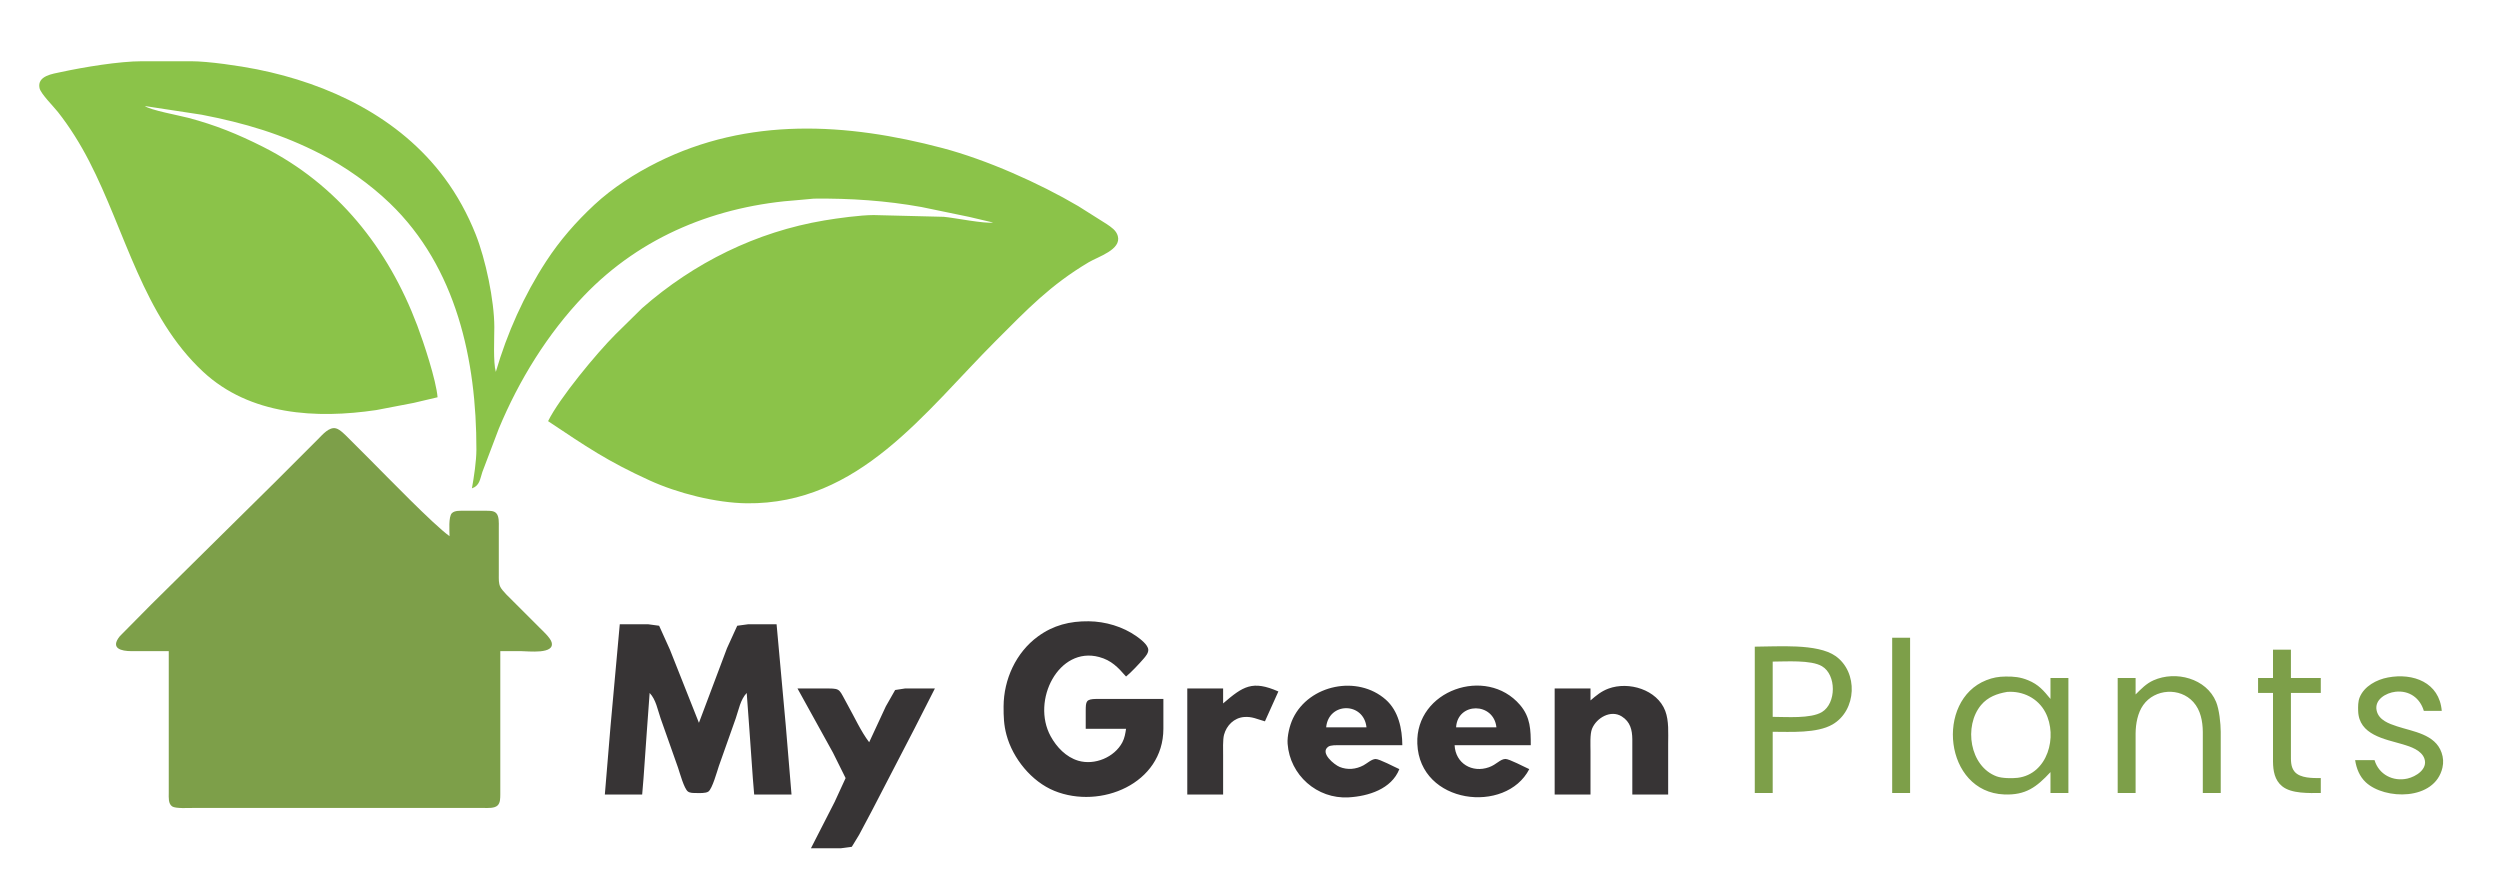 <?xml version="1.0" encoding="UTF-8" standalone="no"?>
<!DOCTYPE svg PUBLIC "-//W3C//DTD SVG 20010904//EN"
              "http://www.w3.org/TR/2001/REC-SVG-20010904/DTD/svg10.dtd">

<svg xmlns="http://www.w3.org/2000/svg"
     width="17.435in" height="6.218in"
     viewBox="0 0 1674 597">
  <path id="Selection #1"
        fill="#7d9f49" stroke="none" stroke-width="1"
        d="M 113.00,436.00
           C 113.00,436.00 88.00,436.00 88.00,436.00
             81.22,435.99 73.61,434.22 80.23,426.00
             80.23,426.00 101.00,405.00 101.00,405.00
             101.00,405.00 185.00,322.00 185.00,322.00
             185.00,322.00 213.00,294.00 213.00,294.00
             215.89,291.12 220.43,285.61 225.00,286.84
             227.75,287.59 230.99,291.02 233.00,293.00
             233.00,293.00 247.00,307.00 247.00,307.00
             258.46,318.46 290.11,351.21 301.00,359.00
             301.00,355.50 300.21,345.99 302.60,343.60
             304.52,341.68 308.46,342.01 311.00,342.00
             311.00,342.00 326.00,342.00 326.00,342.00
             328.13,342.04 330.65,341.95 332.26,343.60
             334.32,345.71 334.00,350.23 334.00,353.00
             334.00,353.00 334.00,385.00 334.00,385.00
             334.01,387.65 333.81,390.57 335.02,393.00
             336.42,395.79 341.61,400.61 344.00,403.00
             344.00,403.00 361.00,420.00 361.00,420.00
             363.32,422.32 368.46,426.95 369.34,429.98
             371.77,438.31 353.58,436.00 349.00,436.00
             349.00,436.00 335.00,436.00 335.00,436.00
             335.00,436.00 335.00,516.00 335.00,516.00
             335.00,516.00 335.00,532.00 335.00,532.00
             334.96,534.36 335.06,537.46 333.26,539.26
             331.18,541.35 326.76,541.00 324.00,541.00
             324.00,541.00 162.00,541.00 162.00,541.00
             162.00,541.00 129.00,541.00 129.00,541.00
             125.97,541.00 117.58,541.49 115.31,539.98
             112.55,538.14 113.01,533.91 113.00,531.00
             113.00,531.00 113.00,436.00 113.00,436.00 Z" />
  <path id="Selection"
        fill="#8bc349" stroke="none" stroke-width="1"
        d="M 293.00,266.00
           C 293.00,266.00 277.00,269.77 277.00,269.77
             277.00,269.77 252.00,274.57 252.00,274.57
             211.74,280.54 167.37,278.09 136.00,248.91
             95.91,211.62 84.08,155.16 59.74,108.00
             53.77,96.42 46.86,85.25 38.79,75.00
             35.84,71.25 27.26,62.74 26.47,59.00
             24.72,50.73 35.35,49.43 41.00,48.21
             56.13,44.94 79.76,41.02 95.00,41.00
             95.00,41.00 128.00,41.00 128.00,41.00
             139.54,41.02 160.42,44.08 172.00,46.40
             220.47,56.10 267.41,78.54 297.52,119.00
             306.17,130.62 313.21,143.54 318.55,157.00
             325.15,173.64 330.97,201.13 331.00,219.00
             331.01,226.52 330.17,242.54 332.00,249.00
             339.61,222.94 350.87,197.76 365.69,175.00
             374.87,160.91 385.70,148.53 398.00,137.09
             410.17,125.77 425.17,116.17 440.00,108.75
             500.97,78.27 566.89,82.19 631.00,99.12
             660.50,106.91 695.72,122.54 722.00,138.01
             722.00,138.01 741.00,150.00 741.00,150.00
             744.07,152.09 747.42,154.20 748.48,158.01
             751.01,167.20 735.39,171.80 729.00,175.60
             703.17,190.97 687.87,207.13 667.00,228.00
             619.19,275.81 575.24,337.88 500.00,337.00
             479.35,336.75 453.76,330.26 435.00,321.69
             406.46,308.66 392.66,299.11 367.00,282.00
             374.46,266.72 399.63,236.37 412.00,224.00
             412.00,224.00 430.00,206.29 430.00,206.29
             464.67,175.89 506.47,155.23 552.00,147.59
             561.02,146.07 576.08,144.01 585.00,144.00
             585.00,144.00 632.00,145.17 632.00,145.17
             639.59,145.90 659.13,149.88 665.00,149.00
             665.00,149.00 649.00,145.23 649.00,145.23
             649.00,145.23 617.00,138.61 617.00,138.61
             593.25,134.33 569.10,132.72 545.00,133.00
             545.00,133.00 535.00,133.91 535.00,133.91
             480.27,137.67 429.50,157.85 391.04,198.00
             366.68,223.42 347.50,254.55 334.01,287.00
             334.01,287.00 323.00,316.00 323.00,316.00
             321.39,320.84 321.21,325.22 316.00,327.00
             317.38,319.32 318.99,308.70 319.00,301.00
             319.09,241.30 305.69,178.98 261.00,136.04
             247.77,123.33 231.31,111.67 215.00,103.26
             188.83,89.75 163.77,82.36 135.00,76.80
             135.00,76.80 97.00,71.00 97.00,71.00
             100.56,73.73 120.04,77.31 126.00,78.88
             144.21,83.69 159.22,89.80 176.00,98.25
             226.00,123.42 259.91,166.27 279.42,218.00
             283.71,229.37 292.03,254.47 293.00,266.00 Z" />
  <path id="Selection #2"
        fill="#373435" stroke="none" stroke-width="1"
        d="M 779.00,468.00
           C 779.00,468.00 779.00,488.00 779.00,488.00
             778.94,524.78 736.91,542.14 706.00,529.55
             690.73,523.33 678.15,507.83 673.92,492.00
             672.15,485.35 671.97,479.79 672.00,473.00
             672.09,454.95 680.26,436.92 695.00,426.16
             705.33,418.62 716.37,415.86 729.00,416.00
             740.20,416.13 751.84,419.57 761.00,426.04
             763.55,427.85 768.66,431.66 768.89,435.00
             769.04,437.22 767.16,439.42 765.81,441.00
             763.23,444.03 757.03,450.64 754.00,453.00
             748.60,446.84 744.24,442.16 736.00,439.93
             708.94,432.60 690.38,468.98 703.52,493.00
             707.50,500.29 713.85,506.95 722.00,509.37
             732.93,512.61 746.26,507.11 751.56,497.00
             753.03,494.19 753.56,491.10 754.00,488.00
             754.00,488.00 727.00,488.00 727.00,488.00
             727.00,488.00 727.00,476.00 727.00,476.00
             727.04,469.57 727.16,468.13 734.00,468.00
             734.00,468.00 779.00,468.00 779.00,468.00 Z
           M 415.00,418.00
           C 415.00,418.00 434.00,418.00 434.00,418.00
             434.00,418.00 441.35,418.99 441.35,418.99
             441.35,418.99 448.58,435.00 448.58,435.00
             448.58,435.00 468.00,484.00 468.00,484.00
             468.00,484.00 486.81,434.00 486.81,434.00
             486.81,434.00 493.65,418.99 493.65,418.99
             493.65,418.99 501.00,418.00 501.00,418.00
             501.00,418.00 520.00,418.00 520.00,418.00
             520.00,418.00 526.17,486.00 526.17,486.00
             526.17,486.00 530.00,532.00 530.00,532.00
             530.00,532.00 505.00,532.00 505.00,532.00
             505.00,532.00 504.09,521.00 504.09,521.00
             504.09,521.00 501.83,489.00 501.83,489.00
             501.83,489.00 500.00,464.00 500.00,464.00
             495.75,468.46 494.64,475.29 492.66,481.00
             492.66,481.00 481.33,513.00 481.33,513.00
             480.15,516.52 476.95,528.15 474.35,530.01
             472.57,531.29 468.21,531.03 466.00,531.00
             464.28,530.97 462.12,531.06 460.65,530.01
             458.06,528.15 455.17,517.43 454.00,514.00
             454.00,514.00 442.34,481.00 442.34,481.00
             440.36,475.29 439.25,468.46 435.00,464.00
             435.00,464.00 433.17,489.00 433.17,489.00
             433.17,489.00 430.91,521.00 430.91,521.00
             430.91,521.00 430.00,532.00 430.00,532.00
             430.00,532.00 405.00,532.00 405.00,532.00
             405.00,532.00 408.83,486.00 408.83,486.00
             408.83,486.00 415.00,418.00 415.00,418.00 Z
           M 819.00,471.00
           C 832.44,459.43 838.63,455.39 856.00,463.00
             856.00,463.00 847.00,483.00 847.00,483.00
             842.00,481.65 838.41,479.64 833.00,480.11
             826.33,480.69 821.32,485.67 819.61,492.00
             818.72,495.31 819.00,502.29 819.00,506.00
             819.00,506.00 819.00,532.00 819.00,532.00
             819.00,532.00 795.00,532.00 795.00,532.00
             795.00,532.00 795.00,461.00 795.00,461.00
             795.00,461.00 819.00,461.00 819.00,461.00
             819.00,461.00 819.00,471.00 819.00,471.00 Z
           M 937.00,515.00
           C 931.75,528.39 916.19,533.16 903.00,533.91
             881.87,535.11 863.70,518.97 862.18,498.00
             861.81,492.85 863.56,485.64 865.79,481.00
             876.63,458.44 908.99,451.77 927.91,468.47
             936.51,476.06 938.90,488.02 939.00,499.00
             939.00,499.00 897.00,499.00 897.00,499.00
             894.91,499.00 891.08,498.79 889.35,500.02
             883.64,504.10 893.39,512.04 897.00,513.52
             902.28,515.68 908.01,515.14 913.00,512.45
             915.42,511.14 918.34,508.37 921.00,508.22
             923.50,508.07 933.84,513.64 937.00,515.00 Z
           M 1024.00,515.00
           C 1008.40,545.28 950.63,538.62 949.04,498.00
             947.64,462.20 995.15,445.62 1017.79,472.00
             1024.87,480.25 1025.00,488.83 1025.00,499.00
             1025.00,499.00 974.00,499.00 974.00,499.00
             974.61,511.25 985.80,517.73 997.00,513.74
             1002.15,511.91 1004.42,508.33 1008.00,508.19
             1010.52,508.10 1020.82,513.63 1024.00,515.00 Z
           M 1065.00,469.00
           C 1068.84,465.70 1072.18,462.88 1077.00,461.09
             1090.58,456.06 1109.61,461.73 1115.05,476.00
             1117.60,482.70 1117.00,490.89 1117.00,498.00
             1117.00,498.00 1117.00,532.00 1117.00,532.00
             1117.00,532.00 1093.00,532.00 1093.00,532.00
             1093.00,532.00 1093.00,495.00 1093.00,495.00
             1092.92,488.74 1091.67,483.36 1085.98,479.74
             1078.60,475.03 1068.98,480.66 1066.01,488.00
             1064.56,491.58 1065.00,498.92 1065.00,503.00
             1065.00,503.00 1065.00,532.00 1065.00,532.00
             1065.00,532.00 1041.00,532.00 1041.00,532.00
             1041.00,532.00 1041.00,461.00 1041.00,461.00
             1041.00,461.00 1065.00,461.00 1065.00,461.00
             1065.00,461.00 1065.00,469.00 1065.00,469.00 Z
           M 534.00,461.00
           C 534.00,461.00 555.00,461.00 555.00,461.00
             563.14,461.05 561.92,461.98 567.58,472.00
             572.08,479.99 576.53,489.86 582.00,497.00
             582.00,497.00 593.14,473.00 593.14,473.00
             593.14,473.00 599.39,462.02 599.39,462.02
             599.39,462.02 606.00,461.00 606.00,461.00
             606.00,461.00 626.00,461.00 626.00,461.00
             626.00,461.00 612.26,488.00 612.26,488.00
             612.26,488.00 583.75,543.00 583.75,543.00
             583.75,543.00 575.25,559.00 575.25,559.00
             575.25,559.00 570.37,567.01 570.37,567.01
             570.37,567.01 563.00,568.00 563.00,568.00
             563.00,568.00 543.00,568.00 543.00,568.00
             543.00,568.00 558.86,537.00 558.86,537.00
             558.86,537.00 566.22,521.00 566.22,521.00
             566.22,521.00 557.77,504.00 557.77,504.00
             557.77,504.00 534.00,461.00 534.00,461.00 Z
           M 915.00,487.00
           C 913.18,469.91 889.60,469.95 888.00,487.00
             888.00,487.00 915.00,487.00 915.00,487.00 Z
           M 1002.00,487.00
           C 1000.19,470.05 976.00,470.06 975.00,487.00
             975.00,487.00 1002.00,487.00 1002.00,487.00 Z" />
  <path id="Selection #4"
        fill="#7d9f49" stroke="none" stroke-width="1"
        d="M 1267.00,427.00
           C 1267.00,427.00 1279.00,427.00 1279.00,427.00
             1279.00,427.00 1279.00,531.00 1279.00,531.00
             1279.00,531.00 1267.00,531.00 1267.00,531.00
             1267.00,531.00 1267.00,427.00 1267.00,427.00 Z
           M 1175.00,433.00
           C 1190.01,433.00 1216.76,430.69 1228.99,439.22
             1244.42,450.00 1243.34,475.73 1227.00,485.12
             1216.53,491.14 1198.95,490.00 1187.00,490.00
             1187.00,490.00 1187.00,531.00 1187.00,531.00
             1187.00,531.00 1175.00,531.00 1175.00,531.00
             1175.00,531.00 1175.00,433.00 1175.00,433.00 Z
           M 1522.00,435.00
           C 1522.00,435.00 1534.00,435.00 1534.00,435.00
             1534.00,435.00 1534.00,454.00 1534.00,454.00
             1534.00,454.00 1554.00,454.00 1554.00,454.00
             1554.00,454.00 1554.00,464.00 1554.00,464.00
             1554.00,464.00 1534.00,464.00 1534.00,464.00
             1534.00,464.00 1534.00,505.00 1534.00,505.00
             1534.01,509.01 1533.73,513.52 1536.51,516.77
             1540.26,521.17 1548.67,521.00 1554.00,521.00
             1554.00,521.00 1554.00,531.00 1554.00,531.00
             1546.24,531.00 1534.38,531.59 1528.10,526.44
             1523.06,522.32 1522.08,516.13 1522.00,510.00
             1522.00,510.00 1522.00,464.00 1522.00,464.00
             1522.00,464.00 1512.00,464.00 1512.00,464.00
             1512.00,464.00 1512.00,454.00 1512.00,454.00
             1512.00,454.00 1522.00,454.00 1522.00,454.00
             1522.00,454.00 1522.00,435.00 1522.00,435.00 Z
           M 1187.00,480.00
           C 1196.06,480.00 1212.45,481.34 1219.98,476.78
             1229.64,470.93 1229.76,451.86 1219.98,446.09
             1212.64,441.74 1195.82,443.00 1187.00,443.00
             1187.00,443.00 1187.00,480.00 1187.00,480.00 Z
           M 1373.00,517.00
           C 1363.69,527.04 1356.41,532.54 1342.00,531.96
             1301.79,530.34 1295.70,469.03 1330.00,455.46
             1334.49,453.69 1338.20,453.05 1343.00,453.00
             1348.57,452.95 1352.76,453.33 1358.00,455.47
             1365.04,458.35 1368.34,462.32 1373.00,468.00
             1373.00,468.00 1373.00,454.00 1373.00,454.00
             1373.00,454.00 1385.00,454.00 1385.00,454.00
             1385.00,454.00 1385.00,531.00 1385.00,531.00
             1385.00,531.00 1373.00,531.00 1373.00,531.00
             1373.00,531.00 1373.00,517.00 1373.00,517.00 Z
           M 1430.00,465.00
           C 1433.74,461.30 1437.10,457.71 1442.00,455.53
             1456.89,448.90 1477.43,454.23 1483.91,470.00
             1486.02,475.14 1486.97,484.38 1487.00,490.00
             1487.00,490.00 1487.00,531.00 1487.00,531.00
             1487.00,531.00 1475.00,531.00 1475.00,531.00
             1475.00,531.00 1475.00,490.00 1475.00,490.00
             1474.91,482.92 1473.55,475.53 1468.67,470.09
             1459.71,460.11 1442.85,461.16 1435.11,472.09
             1431.35,477.39 1430.08,484.62 1430.00,491.00
             1430.00,491.00 1430.00,531.00 1430.00,531.00
             1430.00,531.00 1418.00,531.00 1418.00,531.00
             1418.00,531.00 1418.00,454.00 1418.00,454.00
             1418.00,454.00 1430.00,454.00 1430.00,454.00
             1430.00,454.00 1430.00,465.00 1430.00,465.00 Z
           M 1590.00,509.00
           C 1592.83,518.60 1602.37,523.50 1612.00,521.32
             1617.70,520.03 1625.78,515.01 1623.39,508.00
             1621.46,502.37 1614.16,499.94 1609.00,498.42
             1596.76,494.83 1579.46,492.11 1579.02,476.00
             1578.93,473.10 1578.91,469.71 1580.01,467.00
             1583.07,459.44 1591.37,455.05 1599.00,453.62
             1615.84,450.46 1633.39,456.90 1635.00,476.00
             1635.00,476.00 1623.00,476.00 1623.00,476.00
             1620.44,467.31 1613.14,462.16 1604.00,463.19
             1597.68,463.90 1589.62,468.49 1591.45,476.00
             1592.96,482.21 1599.62,484.56 1605.00,486.33
             1615.91,489.93 1630.56,491.54 1634.89,504.00
             1636.02,507.24 1636.24,510.65 1635.47,514.00
             1630.35,536.35 1596.71,535.63 1584.10,523.79
             1579.91,519.85 1577.87,514.56 1577.00,509.00
             1577.00,509.00 1590.00,509.00 1590.00,509.00 Z
           M 1344.00,463.29
           C 1337.26,464.42 1331.07,466.67 1326.53,472.09
             1314.79,486.11 1318.83,513.20 1337.00,519.87
             1340.55,521.17 1347.22,521.28 1351.00,520.82
             1371.15,518.37 1378.00,493.10 1369.60,477.00
             1364.65,467.51 1354.51,462.53 1344.00,463.29 Z" />
</svg>
